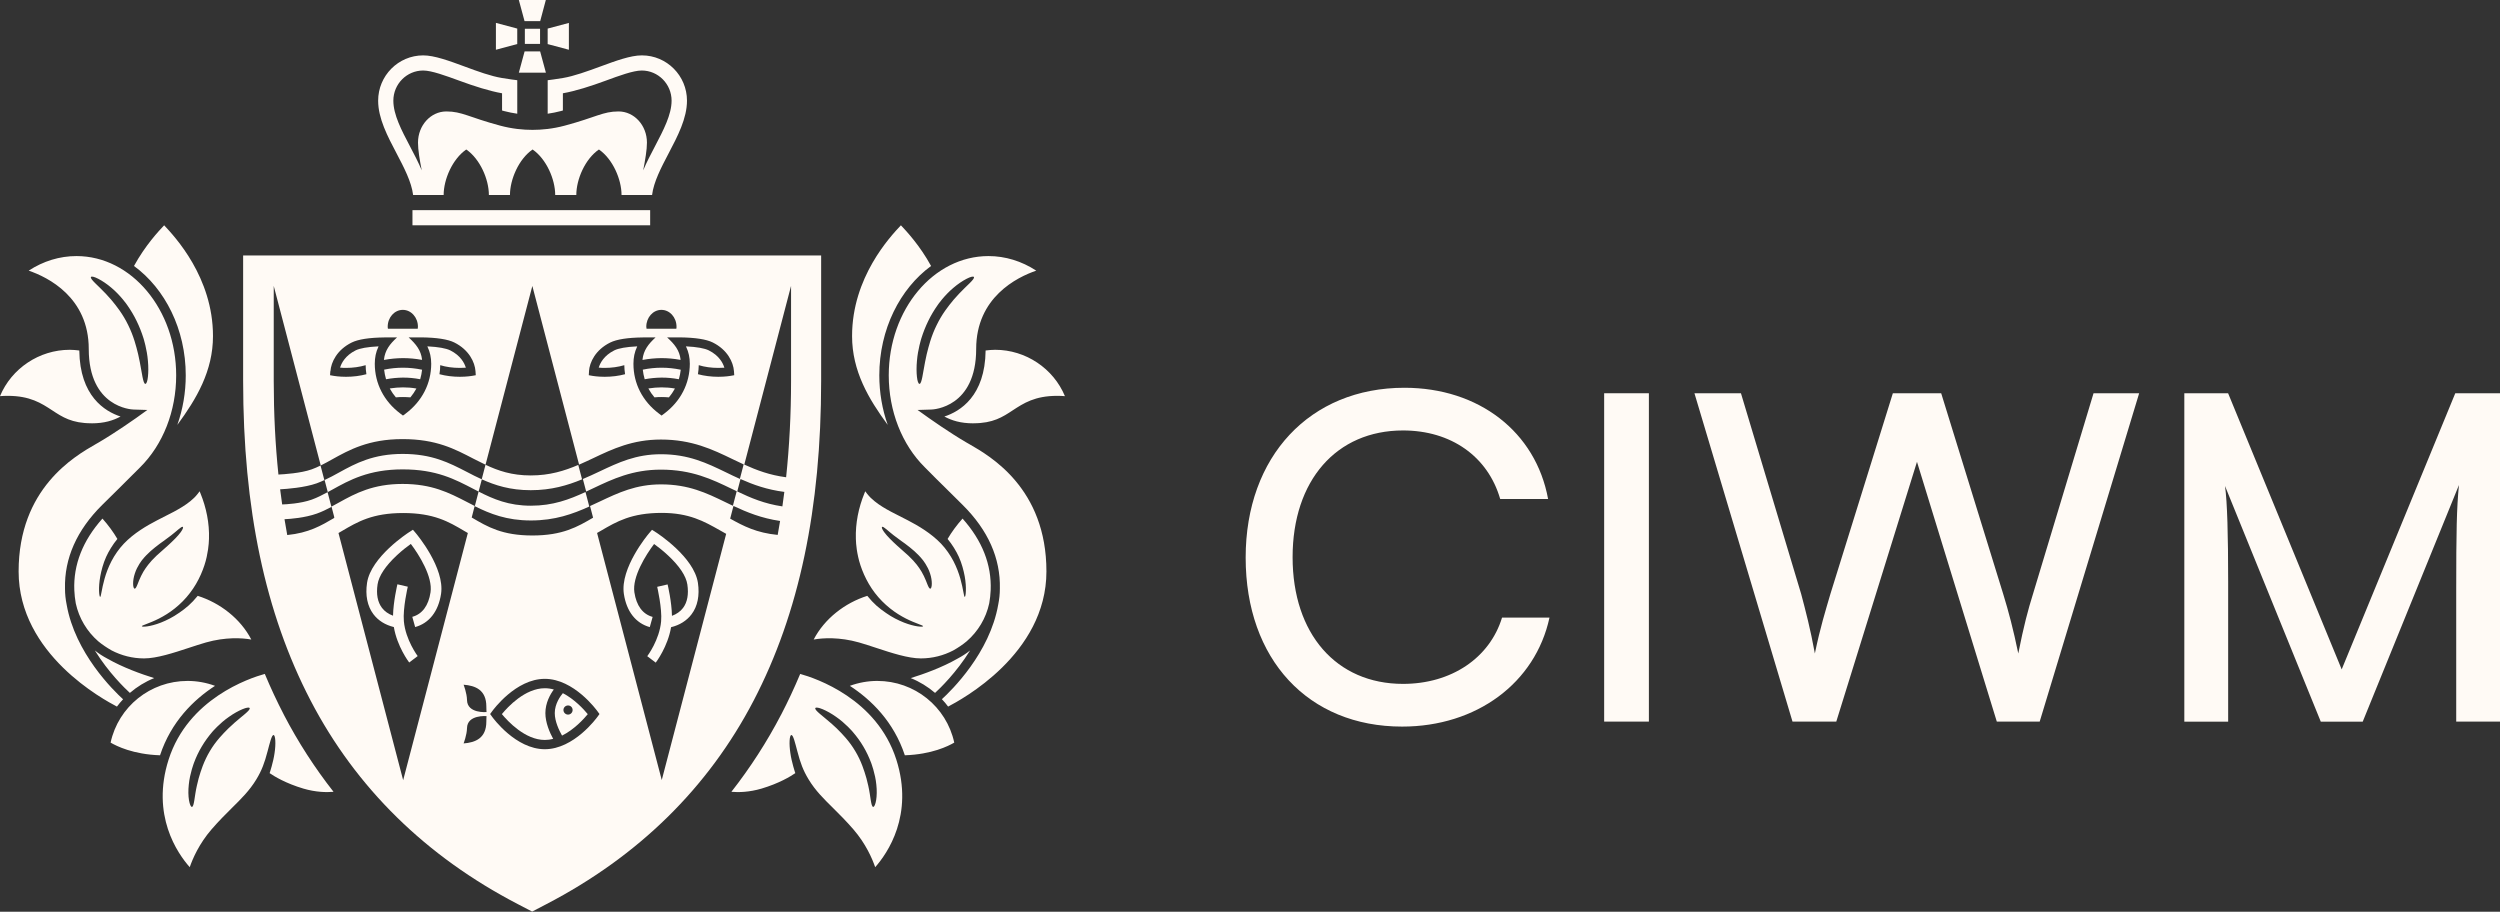 <svg width="170" height="62" viewBox="0 0 170 62" fill="none" xmlns="http://www.w3.org/2000/svg">
  <rect x="0" y="0" width="170" height="62" fill="#333333" stroke="none"/>
  <path d="M36.724 1.956H35.69V2.985H36.724V1.956Z" fill="#FFFAF5"/>
  <path d="M37.241 1.943V2.998L38.684 3.384V1.557L37.241 1.943Z" fill="#FFFAF5"/>
  <path d="M35.173 1.943L33.722 1.557V3.384L35.173 2.994V1.943Z" fill="#FFFAF5"/>
  <path d="M35.669 1.437H36.733L37.116 0H35.281L35.669 1.437Z" fill="#FFFAF5"/>
  <path d="M35.673 3.495L35.281 4.941H37.121L36.729 3.495H35.673Z" fill="#FFFAF5"/>
  <path d="M44.211 14.29H28.048V15.32H44.211V14.29Z" fill="#FFFAF5"/>
  <path d="M6.216 28.787C7.112 28.787 7.698 28.59 8.198 28.324C7.129 27.976 5.428 26.938 5.393 23.833C5.178 23.808 4.958 23.786 4.743 23.786C2.662 23.786 0.78 25.06 0 26.938C0.168 26.925 0.345 26.917 0.526 26.917C2.046 26.917 2.809 27.419 3.55 27.903C4.239 28.358 4.889 28.783 6.216 28.783M14.621 46.637C14.026 46.419 13.397 46.303 12.755 46.303C10.223 46.303 8.051 48.053 7.521 50.497C7.922 50.733 9.055 51.299 10.882 51.359C11.64 49.069 13.165 47.585 14.621 46.637ZM9.886 26.106C9.727 26.106 9.654 25.352 9.507 24.622C9.374 23.889 9.15 23.19 9.15 23.19C9.034 22.821 8.891 22.456 8.719 22.109C8.551 21.762 8.353 21.427 8.129 21.11C8.129 21.11 7.711 20.509 7.198 19.977C6.694 19.437 6.1 18.97 6.186 18.837C6.268 18.704 6.979 19.055 7.582 19.574C8.194 20.085 8.654 20.745 8.65 20.745C8.891 21.088 9.111 21.453 9.292 21.83C9.477 22.208 9.632 22.602 9.757 23.001C9.757 23.001 9.998 23.76 10.059 24.545C10.132 25.33 10.046 26.106 9.886 26.102M8.37 47.551C7.711 46.95 5.105 44.407 4.532 41.113C4.459 40.757 4.42 40.393 4.42 40.02C4.372 37.969 5.217 36.056 6.944 34.341C7.28 34.007 7.612 33.676 7.944 33.355C8.491 32.814 9.021 32.291 9.525 31.78C11.093 30.228 11.98 27.942 11.98 25.523C11.98 21.05 8.939 17.413 5.2 17.413C4.054 17.413 2.942 17.756 1.951 18.404C3.257 18.85 6.035 20.218 6.035 23.73C6.035 27.702 8.943 27.843 9.068 27.848L10.02 27.878L9.249 28.431C9.249 28.431 7.896 29.392 6.712 30.086C6.651 30.121 6.587 30.159 6.509 30.202C5.075 31.026 1.266 33.209 1.266 38.857C1.266 44.506 7.099 47.598 7.952 48.048C8.081 47.872 8.224 47.705 8.37 47.551ZM12.631 25.523C12.631 26.694 12.432 27.839 12.058 28.894C13.363 27.119 14.483 25.231 14.483 22.851C14.483 18.854 11.885 16.092 11.162 15.32C10.778 15.727 9.878 16.688 9.111 18.086C11.222 19.63 12.631 22.388 12.631 25.527M15.922 49.172C15.379 49.639 14.922 50.175 14.922 50.175C14.677 50.459 14.457 50.759 14.268 51.081C14.078 51.398 13.919 51.737 13.785 52.084C13.785 52.084 13.527 52.745 13.384 53.439C13.225 54.13 13.208 54.85 13.053 54.868C12.975 54.876 12.898 54.692 12.85 54.409C12.803 54.126 12.794 53.74 12.837 53.358C12.911 52.59 13.195 51.865 13.191 51.87C13.333 51.488 13.509 51.115 13.72 50.763C13.927 50.411 14.173 50.077 14.435 49.768C14.435 49.768 14.94 49.176 15.573 48.743C16.198 48.297 16.908 48.01 16.977 48.151C17.05 48.288 16.447 48.704 15.913 49.176M19.299 48.593C18.834 47.697 18.403 46.774 18.007 45.827H18.002C16.934 46.123 12.79 47.516 11.467 51.647C10.257 55.429 12.07 58.033 12.902 58.968C13.109 58.372 13.54 57.377 14.38 56.403C14.879 55.824 15.349 55.361 15.762 54.949C16.404 54.314 16.964 53.77 17.434 52.993C17.8 52.389 17.989 51.878 18.196 51.085C18.347 50.523 18.472 49.978 18.601 49.983C18.735 49.987 18.765 50.6 18.67 51.209C18.588 51.814 18.338 52.569 18.334 52.573C18.657 52.796 19.441 53.272 20.63 53.624C21.474 53.873 22.194 53.885 22.681 53.843C21.401 52.213 20.273 50.467 19.299 48.597M6.449 44.231C7.384 45.741 8.499 46.813 8.831 47.118C9.322 46.697 9.878 46.354 10.485 46.11C9.611 45.84 8.353 45.389 7.297 44.784C6.996 44.626 6.712 44.441 6.449 44.231ZM9.158 40.028C9.029 40.024 8.999 39.496 9.171 38.994C9.331 38.488 9.671 38.072 9.671 38.072C9.843 37.854 10.042 37.656 10.24 37.476C10.442 37.296 10.658 37.129 10.869 36.97C10.869 36.966 11.278 36.687 11.64 36.404C12.01 36.121 12.342 35.778 12.428 35.825C12.48 35.859 12.428 35.992 12.295 36.181C11.902 36.726 10.916 37.528 10.645 37.785C10.373 38.042 10.231 38.21 10.08 38.398C10.08 38.398 9.787 38.754 9.594 39.166C9.387 39.573 9.283 40.041 9.15 40.032M12.17 41.679C11.76 41.971 11.312 42.19 10.942 42.336C10.197 42.627 9.654 42.648 9.645 42.584C9.632 42.52 10.136 42.404 10.813 42.061C11.149 41.889 11.528 41.662 11.894 41.366C12.26 41.075 12.618 40.718 12.915 40.324C13.527 39.535 13.901 38.587 14.056 37.866C14.216 37.137 14.207 36.636 14.211 36.64C14.246 35.585 14.031 34.525 13.63 33.543L13.574 33.406L13.544 33.449C13.509 33.496 13.475 33.543 13.436 33.59C13.29 33.775 13.122 33.938 12.945 34.079C12.592 34.367 12.204 34.59 11.825 34.796C11.825 34.796 11.355 35.036 10.671 35.388C9.994 35.739 9.102 36.254 8.422 36.97C8.081 37.33 7.797 37.742 7.582 38.154C7.366 38.57 7.216 38.982 7.112 39.346C6.905 40.075 6.875 40.59 6.811 40.59C6.746 40.594 6.673 39.972 6.819 39.187C6.893 38.797 7.013 38.317 7.22 37.862C7.388 37.489 7.668 37.026 7.982 36.648C7.707 36.177 7.366 35.713 6.966 35.263C5.63 36.76 4.984 38.394 5.053 40.131C5.066 40.435 5.1 40.736 5.152 41.027C5.372 42.044 5.919 42.944 6.677 43.605C6.944 43.828 7.254 44.038 7.595 44.231C8.254 44.574 9.003 44.772 9.796 44.772C10.658 44.772 11.808 44.394 12.824 44.06C13.242 43.922 13.634 43.794 14.005 43.687C15.323 43.313 16.456 43.373 17.089 43.489C16.357 42.078 14.978 41.002 13.445 40.517C13.001 41.062 12.656 41.345 12.161 41.688" fill="#FFFAF5"/>
  <path d="M66.199 28.787C65.303 28.787 64.717 28.59 64.217 28.324C65.286 27.976 66.987 26.938 67.022 23.833C67.237 23.808 67.457 23.786 67.672 23.786C69.753 23.786 71.635 25.06 72.415 26.938C72.247 26.925 72.07 26.917 71.89 26.917C70.369 26.917 69.606 27.419 68.865 27.903C68.176 28.358 67.526 28.783 66.199 28.783M57.79 46.637C58.385 46.419 59.018 46.303 59.655 46.303C62.188 46.303 64.359 48.053 64.889 50.497C64.489 50.733 63.356 51.299 61.529 51.359C60.771 49.069 59.246 47.585 57.79 46.637ZM62.524 26.106C62.684 26.106 62.757 25.352 62.903 24.622C63.037 23.889 63.261 23.19 63.261 23.19C63.377 22.821 63.519 22.456 63.692 22.109C63.86 21.762 64.058 21.427 64.282 21.11C64.282 21.11 64.7 20.509 65.212 19.977C65.716 19.437 66.311 18.97 66.225 18.837C66.143 18.704 65.432 19.055 64.829 19.574C64.217 20.085 63.756 20.745 63.761 20.745C63.519 21.088 63.3 21.453 63.119 21.83C62.934 22.208 62.779 22.602 62.654 23.001C62.654 23.001 62.412 23.76 62.352 24.545C62.279 25.33 62.365 26.106 62.524 26.102M64.041 47.551C64.7 46.95 67.306 44.407 67.879 41.113C67.952 40.757 67.991 40.393 67.991 40.02C68.038 37.969 67.194 36.056 65.467 34.341C65.131 34.007 64.799 33.676 64.472 33.355C63.924 32.814 63.39 32.291 62.891 31.78C61.322 30.228 60.435 27.942 60.435 25.523C60.435 21.05 63.476 17.413 67.216 17.413C68.357 17.413 69.473 17.756 70.464 18.404C69.158 18.85 66.38 20.218 66.38 23.73C66.38 27.702 63.472 27.843 63.347 27.848L62.395 27.878L63.17 28.431C63.17 28.431 64.523 29.392 65.712 30.086C65.772 30.121 65.837 30.159 65.915 30.202C67.349 31.026 71.157 33.209 71.157 38.857C71.157 44.506 65.324 47.598 64.472 48.048C64.342 47.872 64.2 47.705 64.054 47.551M59.793 25.523C59.793 26.694 59.991 27.839 60.366 28.894C59.061 27.119 57.941 25.231 57.941 22.851C57.941 18.854 60.534 16.092 61.262 15.32C61.645 15.727 62.546 16.688 63.313 18.086C61.202 19.63 59.793 22.388 59.793 25.527M56.506 49.172C57.049 49.639 57.506 50.175 57.506 50.175C57.751 50.459 57.971 50.759 58.16 51.081C58.35 51.398 58.514 51.737 58.643 52.084C58.643 52.084 58.901 52.745 59.044 53.439C59.203 54.13 59.22 54.85 59.375 54.868C59.453 54.876 59.53 54.692 59.578 54.409C59.625 54.126 59.634 53.74 59.591 53.358C59.517 52.59 59.233 51.865 59.237 51.87C59.091 51.488 58.919 51.115 58.708 50.763C58.501 50.411 58.255 50.077 57.988 49.768C57.992 49.768 57.484 49.176 56.851 48.743C56.226 48.297 55.516 48.01 55.442 48.151C55.369 48.288 55.972 48.704 56.506 49.176M53.12 48.593C53.586 47.697 54.016 46.774 54.413 45.827C55.481 46.123 59.625 47.516 60.948 51.647C62.158 55.429 60.34 58.033 59.513 58.968C59.306 58.372 58.876 57.377 58.036 56.403C57.536 55.824 57.066 55.361 56.653 54.949C56.011 54.314 55.451 53.77 54.981 52.993C54.615 52.389 54.426 51.878 54.219 51.085C54.068 50.523 53.943 49.978 53.814 49.983C53.68 49.987 53.65 50.6 53.745 51.209C53.827 51.814 54.077 52.569 54.081 52.573C53.758 52.796 52.974 53.272 51.785 53.624C50.941 53.873 50.221 53.885 49.734 53.843C51.01 52.213 52.142 50.467 53.116 48.597M65.966 44.231C65.031 45.741 63.916 46.813 63.584 47.118C63.093 46.697 62.537 46.354 61.93 46.11C62.804 45.84 64.062 45.389 65.118 44.784C65.419 44.626 65.704 44.441 65.966 44.231ZM63.257 40.028C63.386 40.024 63.416 39.496 63.244 38.994C63.084 38.488 62.744 38.072 62.744 38.072C62.572 37.854 62.374 37.656 62.175 37.476C61.973 37.296 61.758 37.129 61.547 36.97C61.547 36.966 61.137 36.687 60.775 36.404C60.405 36.121 60.073 35.778 59.987 35.825C59.931 35.859 59.987 35.992 60.121 36.181C60.513 36.726 61.499 37.528 61.77 37.785C62.042 38.042 62.188 38.21 62.339 38.398C62.339 38.398 62.628 38.754 62.822 39.166C63.028 39.573 63.132 40.041 63.265 40.032M60.245 41.679C60.655 41.971 61.103 42.19 61.473 42.336C62.218 42.627 62.761 42.648 62.77 42.584C62.783 42.52 62.279 42.404 61.602 42.061C61.266 41.889 60.887 41.662 60.521 41.366C60.155 41.075 59.797 40.718 59.496 40.324C58.889 39.535 58.509 38.587 58.354 37.866C58.191 37.137 58.204 36.636 58.199 36.64C58.165 35.585 58.38 34.525 58.781 33.543L58.837 33.406L58.867 33.449C58.901 33.496 58.936 33.543 58.975 33.59C59.121 33.775 59.289 33.938 59.466 34.079C59.819 34.367 60.207 34.59 60.59 34.796C60.59 34.796 61.06 35.036 61.745 35.388C62.421 35.739 63.308 36.254 63.993 36.97C64.334 37.33 64.614 37.742 64.833 38.154C65.049 38.57 65.2 38.982 65.303 39.346C65.51 40.075 65.54 40.59 65.604 40.59C65.669 40.594 65.742 39.972 65.6 39.187C65.527 38.797 65.406 38.317 65.2 37.862C65.031 37.489 64.751 37.026 64.437 36.648C64.713 36.177 65.053 35.713 65.454 35.263C66.789 36.76 67.435 38.394 67.366 40.131C67.353 40.435 67.319 40.736 67.267 41.027C67.048 42.044 66.501 42.944 65.738 43.605C65.475 43.828 65.161 44.038 64.82 44.231C64.161 44.574 63.412 44.772 62.619 44.772C61.758 44.772 60.607 44.394 59.595 44.06C59.177 43.922 58.785 43.794 58.415 43.687C57.096 43.313 55.964 43.373 55.33 43.489C56.063 42.078 57.441 41.002 58.975 40.517C59.418 41.062 59.759 41.345 60.258 41.688" fill="#FFFAF5"/>
  <path d="M43.639 3.766C42.881 3.766 41.877 4.134 40.817 4.525C39.943 4.846 39.021 5.181 38.276 5.305C37.927 5.37 37.242 5.455 37.242 5.455V7.733C37.543 7.69 37.84 7.63 38.133 7.553C38.181 7.54 38.228 7.527 38.276 7.514V6.343C39.133 6.193 40.188 5.854 41.175 5.49C42.105 5.147 43.066 4.795 43.639 4.795C44.759 4.795 45.668 5.717 45.668 6.845C45.668 7.797 45.116 8.844 44.535 9.954C44.255 10.491 43.966 11.035 43.738 11.584C43.876 10.855 43.992 10.199 43.992 9.697C43.992 8.526 43.126 7.578 42.062 7.578C40.998 7.578 40.533 7.973 38.405 8.543C37.591 8.762 36.841 8.831 36.208 8.831C35.575 8.831 34.825 8.762 34.011 8.543C31.883 7.973 31.417 7.578 30.353 7.578C29.289 7.578 28.424 8.526 28.424 9.697C28.424 10.199 28.535 10.855 28.678 11.584C28.449 11.035 28.165 10.491 27.881 9.954C27.299 8.848 26.748 7.801 26.748 6.845C26.748 5.717 27.657 4.795 28.777 4.795C29.35 4.795 30.31 5.151 31.241 5.49C32.227 5.854 33.283 6.193 34.14 6.343V7.514C34.187 7.527 34.235 7.54 34.282 7.553C34.575 7.63 34.877 7.69 35.174 7.733V5.455C35.174 5.455 34.485 5.37 34.14 5.305C33.395 5.185 32.473 4.851 31.598 4.525C30.539 4.134 29.535 3.766 28.777 3.766C27.088 3.766 25.714 5.147 25.714 6.845C25.714 8.055 26.351 9.26 26.967 10.431C27.467 11.383 27.984 12.369 28.092 13.261H30.168C30.168 12.198 30.767 10.812 31.706 10.165C32.645 10.812 33.244 12.198 33.244 13.261H34.678C34.678 12.198 35.277 10.812 36.216 10.165C37.156 10.812 37.754 12.198 37.754 13.261H39.189C39.189 12.198 39.783 10.812 40.727 10.165C41.666 10.812 42.265 12.198 42.265 13.261H44.341C44.449 12.365 44.966 11.383 45.465 10.431C46.081 9.26 46.715 8.05 46.715 6.845C46.715 5.147 45.34 3.766 43.652 3.766" fill="#FFFAF5"/>
  <path d="M26.248 25.768V25.785H26.274C26.64 25.716 27.019 25.682 27.398 25.677H27.415C27.799 25.677 28.182 25.712 28.557 25.785H28.574L28.578 25.768C28.634 25.57 28.678 25.364 28.699 25.159V25.137H28.682C28.264 25.051 27.833 25.004 27.411 25.004H27.394C26.976 25.004 26.554 25.047 26.14 25.133H26.123V25.154C26.145 25.356 26.188 25.562 26.244 25.763" fill="#FFFAF5"/>
  <path d="M53.792 25.896C53.792 28.191 53.675 30.374 53.456 32.454C52.34 32.308 51.461 31.978 50.612 31.592L53.792 19.441V25.896ZM53.202 34.435C51.978 34.255 51.056 33.861 50.134 33.419L50.354 32.574C51.216 32.96 52.159 33.299 53.335 33.449C53.292 33.779 53.249 34.109 53.202 34.435ZM52.883 36.374C51.453 36.237 50.552 35.773 49.652 35.267L49.876 34.405C50.789 34.834 51.771 35.237 53.046 35.426C52.995 35.743 52.939 36.061 52.883 36.374ZM44.999 53.041L40.601 36.241C40.687 36.19 40.778 36.142 40.864 36.091C41.932 35.465 42.94 34.877 44.999 34.877C46.86 34.877 47.877 35.452 48.954 36.061C49.096 36.142 49.238 36.219 49.38 36.301L44.999 53.045V53.041ZM40.631 48.739C40.567 48.829 39.024 50.947 37.047 50.947C35.07 50.947 33.528 48.829 33.463 48.739L33.329 48.554L33.463 48.37C33.528 48.28 35.07 46.161 37.047 46.161C39.024 46.161 40.567 48.28 40.631 48.37L40.765 48.554L40.631 48.739ZM31.757 47.606C31.748 47.13 31.524 46.56 31.524 46.56C32.321 46.62 33.071 46.912 33.071 48.04C33.071 48.25 33.084 48.421 33.084 48.421C33.084 48.421 31.779 48.533 31.757 47.611M33.071 49.073C33.071 50.201 32.321 50.493 31.524 50.553C31.524 50.553 31.748 49.983 31.757 49.506C31.774 48.584 33.084 48.696 33.084 48.696C33.084 48.696 33.071 48.867 33.071 49.078M23.017 36.245C23.094 36.198 23.176 36.151 23.253 36.108C24.317 35.482 25.326 34.886 27.415 34.886C29.504 34.886 30.512 35.477 31.576 36.108C31.654 36.155 31.731 36.198 31.813 36.245L27.415 53.053L23.017 36.245ZM22.728 35.22C21.84 35.743 20.992 36.237 19.532 36.383C19.467 36.026 19.402 35.67 19.346 35.306C19.751 35.289 20.733 35.212 21.543 34.924C21.892 34.8 22.215 34.641 22.538 34.47L22.276 33.47C22.379 33.415 22.482 33.359 22.59 33.299C23.753 32.651 25.076 31.918 27.38 31.918C29.685 31.918 30.939 32.595 32.214 33.256C32.326 33.312 32.438 33.372 32.545 33.427L32.287 34.422C33.321 34.937 34.454 35.392 36.099 35.392C37.745 35.392 38.951 34.95 40.071 34.444L39.813 33.457C38.714 33.964 37.607 34.388 36.099 34.388C34.592 34.388 33.558 33.942 32.545 33.427L32.765 32.595C32.412 32.437 32.08 32.265 31.753 32.094C30.529 31.463 29.375 30.867 27.38 30.867C25.386 30.867 24.188 31.506 23.077 32.119C22.736 32.308 22.409 32.488 22.069 32.643H22.073L22.288 33.462C21.922 33.659 21.565 33.843 21.194 33.976C20.436 34.247 19.419 34.298 19.187 34.302C19.139 33.964 19.092 33.616 19.049 33.273C19.523 33.247 20.716 33.157 21.535 32.866C21.715 32.801 21.888 32.724 22.056 32.647L21.797 31.656C21.595 31.755 21.397 31.845 21.19 31.918C20.466 32.179 19.299 32.252 18.933 32.269C18.722 30.245 18.614 28.122 18.614 25.896V19.441L21.81 31.652C22.064 31.527 22.319 31.386 22.581 31.24C23.744 30.593 25.067 29.859 27.372 29.859C29.676 29.859 30.93 30.537 32.205 31.197C32.477 31.334 32.744 31.472 33.015 31.6L32.757 32.591C33.666 33.003 34.691 33.333 36.091 33.333C37.491 33.333 38.589 33.007 39.58 32.595L39.322 31.613C39.322 31.613 39.33 31.613 39.335 31.609C38.383 32.016 37.383 32.33 36.091 32.33C34.798 32.33 33.881 32.012 33.015 31.605L36.199 19.446L39.378 31.596C39.705 31.454 40.024 31.304 40.351 31.15C41.661 30.528 43.013 29.889 44.943 29.889C47.054 29.889 48.459 30.567 49.816 31.223C50.065 31.343 50.319 31.467 50.569 31.579L50.311 32.565C49.992 32.424 49.682 32.274 49.376 32.124C48.062 31.489 46.822 30.888 44.943 30.888C43.242 30.888 42.048 31.454 40.786 32.051C40.403 32.231 40.015 32.415 39.61 32.583C39.619 32.583 39.627 32.578 39.636 32.574L39.86 33.427C40.024 33.35 40.188 33.273 40.351 33.196C41.661 32.574 43.013 31.935 44.943 31.935C47.054 31.935 48.428 32.6 49.76 33.243C49.871 33.294 49.983 33.35 50.096 33.402L49.837 34.392C49.665 34.311 49.492 34.229 49.32 34.144C48.036 33.522 46.822 32.938 44.948 32.938C43.246 32.938 42.053 33.505 40.791 34.101C40.562 34.208 40.334 34.319 40.097 34.422C40.106 34.422 40.114 34.414 40.123 34.41L40.33 35.203C39.266 35.825 38.258 36.413 36.203 36.413C34.148 36.413 33.157 35.825 32.097 35.203C32.089 35.203 32.084 35.194 32.076 35.19L32.278 34.405C32.097 34.315 31.921 34.225 31.744 34.131C30.521 33.5 29.366 32.908 27.372 32.908C25.377 32.908 24.18 33.543 23.068 34.161C22.887 34.264 22.711 34.358 22.534 34.453C22.534 34.453 22.538 34.453 22.543 34.448L22.736 35.19C22.736 35.19 22.724 35.199 22.715 35.203M22.469 25.248C22.512 24.627 22.913 23.79 23.913 23.293C24.352 23.074 25.102 22.958 26.144 22.945H26.997C26.502 23.4 26.183 23.816 26.11 24.447V24.472H26.135C26.545 24.395 26.967 24.357 27.385 24.352H27.402C27.824 24.352 28.25 24.391 28.668 24.468H28.698V24.442C28.625 23.825 28.294 23.404 27.785 22.941H28.651C29.698 22.954 30.452 23.07 30.891 23.288C31.891 23.786 32.291 24.627 32.334 25.244L32.352 25.515L32.084 25.562C32.084 25.562 31.744 25.622 31.27 25.622C30.796 25.622 30.314 25.562 29.883 25.446C29.918 25.24 29.935 25.03 29.935 24.832C30.344 24.957 30.792 25.017 31.27 25.017C31.399 25.017 31.524 25.013 31.649 25.004H31.675L31.667 24.974C31.581 24.7 31.331 24.181 30.616 23.825C30.327 23.683 29.801 23.589 29.09 23.554H29.056L29.073 23.584C29.241 23.936 29.323 24.314 29.323 24.738C29.319 26.081 28.703 27.282 27.587 28.122L27.402 28.259L27.221 28.122C26.105 27.282 25.489 26.081 25.485 24.738C25.485 24.314 25.562 23.936 25.73 23.584L25.743 23.554H25.709C24.998 23.589 24.468 23.683 24.184 23.825C23.469 24.181 23.219 24.7 23.133 24.974L23.124 25H23.15C23.275 25.013 23.4 25.017 23.529 25.017C24.007 25.017 24.455 24.953 24.865 24.832C24.865 25.034 24.882 25.24 24.916 25.446C24.485 25.562 24.016 25.622 23.529 25.622C23.042 25.622 22.728 25.562 22.711 25.562L22.444 25.515L22.461 25.244L22.469 25.248ZM27.393 21.071C27.958 21.071 28.419 21.586 28.419 22.216C28.419 22.264 28.414 22.311 28.406 22.354H26.381C26.368 22.311 26.364 22.264 26.364 22.216C26.364 21.586 26.825 21.071 27.389 21.071M40.05 25.248C40.093 24.627 40.493 23.79 41.493 23.293C41.932 23.074 42.682 22.958 43.724 22.945H44.577C44.082 23.4 43.763 23.816 43.69 24.447V24.472H43.716C44.129 24.395 44.547 24.357 44.965 24.352H44.982C45.404 24.352 45.831 24.391 46.249 24.468H46.279V24.442C46.206 23.825 45.874 23.404 45.361 22.941H46.227C47.274 22.954 48.028 23.07 48.467 23.288C49.467 23.786 49.867 24.627 49.91 25.244L49.928 25.515L49.66 25.562C49.66 25.562 49.32 25.622 48.846 25.622C48.372 25.622 47.89 25.562 47.459 25.446C47.494 25.24 47.511 25.03 47.515 24.832C47.924 24.957 48.372 25.017 48.851 25.017C48.975 25.017 49.105 25.013 49.23 25.004H49.255L49.247 24.974C49.161 24.7 48.911 24.181 48.196 23.825C47.911 23.683 47.382 23.589 46.675 23.554H46.641L46.658 23.584C46.826 23.936 46.908 24.314 46.908 24.738C46.903 26.081 46.287 27.282 45.172 28.122L44.986 28.259L44.806 28.122C43.69 27.282 43.074 26.081 43.074 24.738C43.074 24.314 43.151 23.936 43.319 23.584L43.332 23.554H43.298C42.587 23.589 42.057 23.683 41.773 23.825C41.058 24.181 40.808 24.7 40.722 24.974L40.713 25H40.739C40.864 25.013 40.989 25.017 41.118 25.017C41.596 25.017 42.044 24.953 42.453 24.832C42.453 25.034 42.475 25.24 42.505 25.446C42.074 25.562 41.605 25.622 41.118 25.622C40.631 25.622 40.317 25.562 40.304 25.562L40.037 25.515L40.054 25.244L40.05 25.248ZM44.978 21.071C45.542 21.071 46.003 21.586 46.003 22.216C46.003 22.264 46.003 22.311 45.99 22.354H43.965C43.953 22.311 43.948 22.264 43.948 22.216C43.948 21.586 44.409 21.071 44.974 21.071M16.533 17.37V25.888C16.533 34.59 18.032 41.705 21.121 47.636C24.21 53.572 28.957 58.234 35.229 61.489L36.185 61.987L37.142 61.489C43.414 58.23 48.161 53.568 51.25 47.636C54.339 41.705 55.838 34.594 55.838 25.888V17.37H16.55H16.533Z" fill="#FFFAF5"/>
  <path d="M44.995 26.342H44.978C44.694 26.342 44.405 26.368 44.121 26.411H44.091L44.104 26.441C44.211 26.638 44.341 26.831 44.496 27.011V27.02H44.513C44.668 27.003 44.828 26.998 44.978 26.998H44.991C45.151 26.998 45.31 27.007 45.474 27.02H45.487L45.495 27.011C45.646 26.831 45.775 26.638 45.883 26.441L45.896 26.415H45.866C45.577 26.364 45.284 26.342 44.991 26.342" fill="#FFFAF5"/>
  <path d="M43.833 25.768V25.785H43.858C44.229 25.716 44.604 25.682 44.983 25.677H45C45.383 25.677 45.767 25.712 46.142 25.785H46.159L46.167 25.768C46.223 25.57 46.267 25.364 46.288 25.159V25.137H46.271C45.853 25.051 45.422 25.004 45 25.004H44.983C44.565 25.004 44.143 25.047 43.729 25.133H43.712V25.154C43.733 25.356 43.776 25.562 43.833 25.763" fill="#FFFAF5"/>
  <path d="M44.603 36.198L44.336 36.027L44.129 36.271C44.047 36.365 42.156 38.634 42.423 40.388C42.604 41.581 43.229 42.378 44.185 42.644L44.379 41.95C43.703 41.765 43.276 41.186 43.138 40.281C42.979 39.23 43.918 37.734 44.478 36.992C44.711 37.159 45.064 37.429 45.422 37.764C46.197 38.484 46.654 39.166 46.74 39.745C46.839 40.41 46.74 40.95 46.447 41.34C46.266 41.581 46.007 41.761 45.693 41.877C45.676 40.933 45.413 39.797 45.396 39.741L44.689 39.904C44.689 39.904 45.034 41.383 44.956 42.25C44.844 43.519 44.022 44.609 44.013 44.621L44.59 45.059C44.625 45.012 45.409 43.974 45.633 42.649C46.218 42.507 46.697 42.207 47.024 41.774C47.438 41.229 47.584 40.487 47.459 39.634C47.192 37.879 44.711 36.267 44.607 36.198" fill="#FFFAF5"/>
  <path d="M27.41 26.342H27.393C27.109 26.342 26.82 26.368 26.536 26.411H26.506L26.519 26.441C26.627 26.638 26.756 26.831 26.911 27.011V27.02H26.928C27.083 27.003 27.242 26.998 27.393 26.998H27.41C27.57 26.998 27.729 27.007 27.893 27.02H27.906L27.915 27.011C28.065 26.831 28.195 26.638 28.302 26.441L28.315 26.415H28.285C27.996 26.364 27.703 26.342 27.41 26.342Z" fill="#FFFAF5"/>
  <path d="M38.628 48.593C38.456 48.593 38.314 48.452 38.314 48.28C38.314 48.108 38.456 47.971 38.628 47.971C38.801 47.971 38.938 48.108 38.938 48.28C38.938 48.452 38.801 48.593 38.628 48.593ZM38.275 47.135C38.111 47.328 37.724 47.855 37.724 48.49C37.724 49.06 38.025 49.678 38.219 50.021C39.038 49.614 39.688 48.902 39.968 48.563C39.697 48.233 39.068 47.547 38.275 47.135Z" fill="#FFFAF5"/>
  <path d="M37.048 46.8C35.704 46.8 34.528 48.07 34.127 48.559C34.528 49.043 35.708 50.317 37.048 50.317C37.242 50.317 37.431 50.291 37.616 50.244C37.388 49.828 37.086 49.151 37.086 48.49C37.086 47.791 37.418 47.212 37.659 46.886C37.461 46.83 37.259 46.8 37.048 46.8Z" fill="#FFFAF5"/>
  <path d="M28.079 36.022L27.812 36.194C27.708 36.262 25.227 37.875 24.96 39.629C24.831 40.483 24.982 41.22 25.391 41.765C25.718 42.198 26.192 42.494 26.782 42.64C27.006 43.965 27.79 45.003 27.825 45.05L28.402 44.613C28.402 44.613 27.575 43.511 27.463 42.241C27.385 41.375 27.726 39.908 27.73 39.895L27.023 39.732C27.011 39.788 26.744 40.924 26.726 41.868C26.412 41.752 26.153 41.572 25.972 41.332C25.675 40.937 25.576 40.401 25.675 39.736C25.761 39.162 26.218 38.475 26.993 37.755C27.351 37.42 27.704 37.154 27.937 36.987C28.501 37.729 29.436 39.23 29.276 40.277C29.139 41.182 28.712 41.761 28.036 41.945L28.23 42.64C29.186 42.378 29.811 41.576 29.992 40.384C30.259 38.63 28.363 36.361 28.286 36.267L28.079 36.022Z" fill="#FFFAF5"/>
  <path d="M84.705 37.918C84.705 31.03 89.078 26.368 95.501 26.368C100.558 26.368 104.435 29.366 105.271 33.934H102.014C101.174 31.03 98.662 29.271 95.406 29.271C90.878 29.271 87.897 32.668 87.897 37.888C87.897 43.107 90.874 46.504 95.406 46.504C98.693 46.504 101.299 44.742 102.139 41.997H105.365C104.405 46.444 100.403 49.408 95.345 49.408C88.957 49.408 84.705 44.836 84.705 37.918Z" fill="#FFFAF5"/>
  <path d="M112.124 26.741H109.083V49.069H112.124V26.741Z" fill="#FFFAF5"/>
  <path d="M115.222 26.741H118.384L122.48 40.393C122.791 41.568 123.101 42.739 123.411 44.437C123.781 42.644 124.126 41.564 124.466 40.393L128.714 26.741H132.001L136.218 40.393C136.589 41.598 136.899 42.769 137.243 44.437C137.614 42.554 137.924 41.409 138.234 40.423L142.361 26.741H145.463L138.699 49.069H135.783L130.355 31.403L124.867 49.069H121.89L115.222 26.741Z" fill="#FFFAF5"/>
  <path d="M148.534 49.069V26.741H151.511L159.235 45.518L166.959 26.741H170V49.069H167.023V40.238C167.023 36.069 167.054 34.556 167.209 32.981L160.665 49.073H157.813L151.3 33.046C151.455 34.127 151.515 36.413 151.515 39.531V49.073H148.538L148.534 49.069Z" fill="#FFFAF5"/>
</svg>